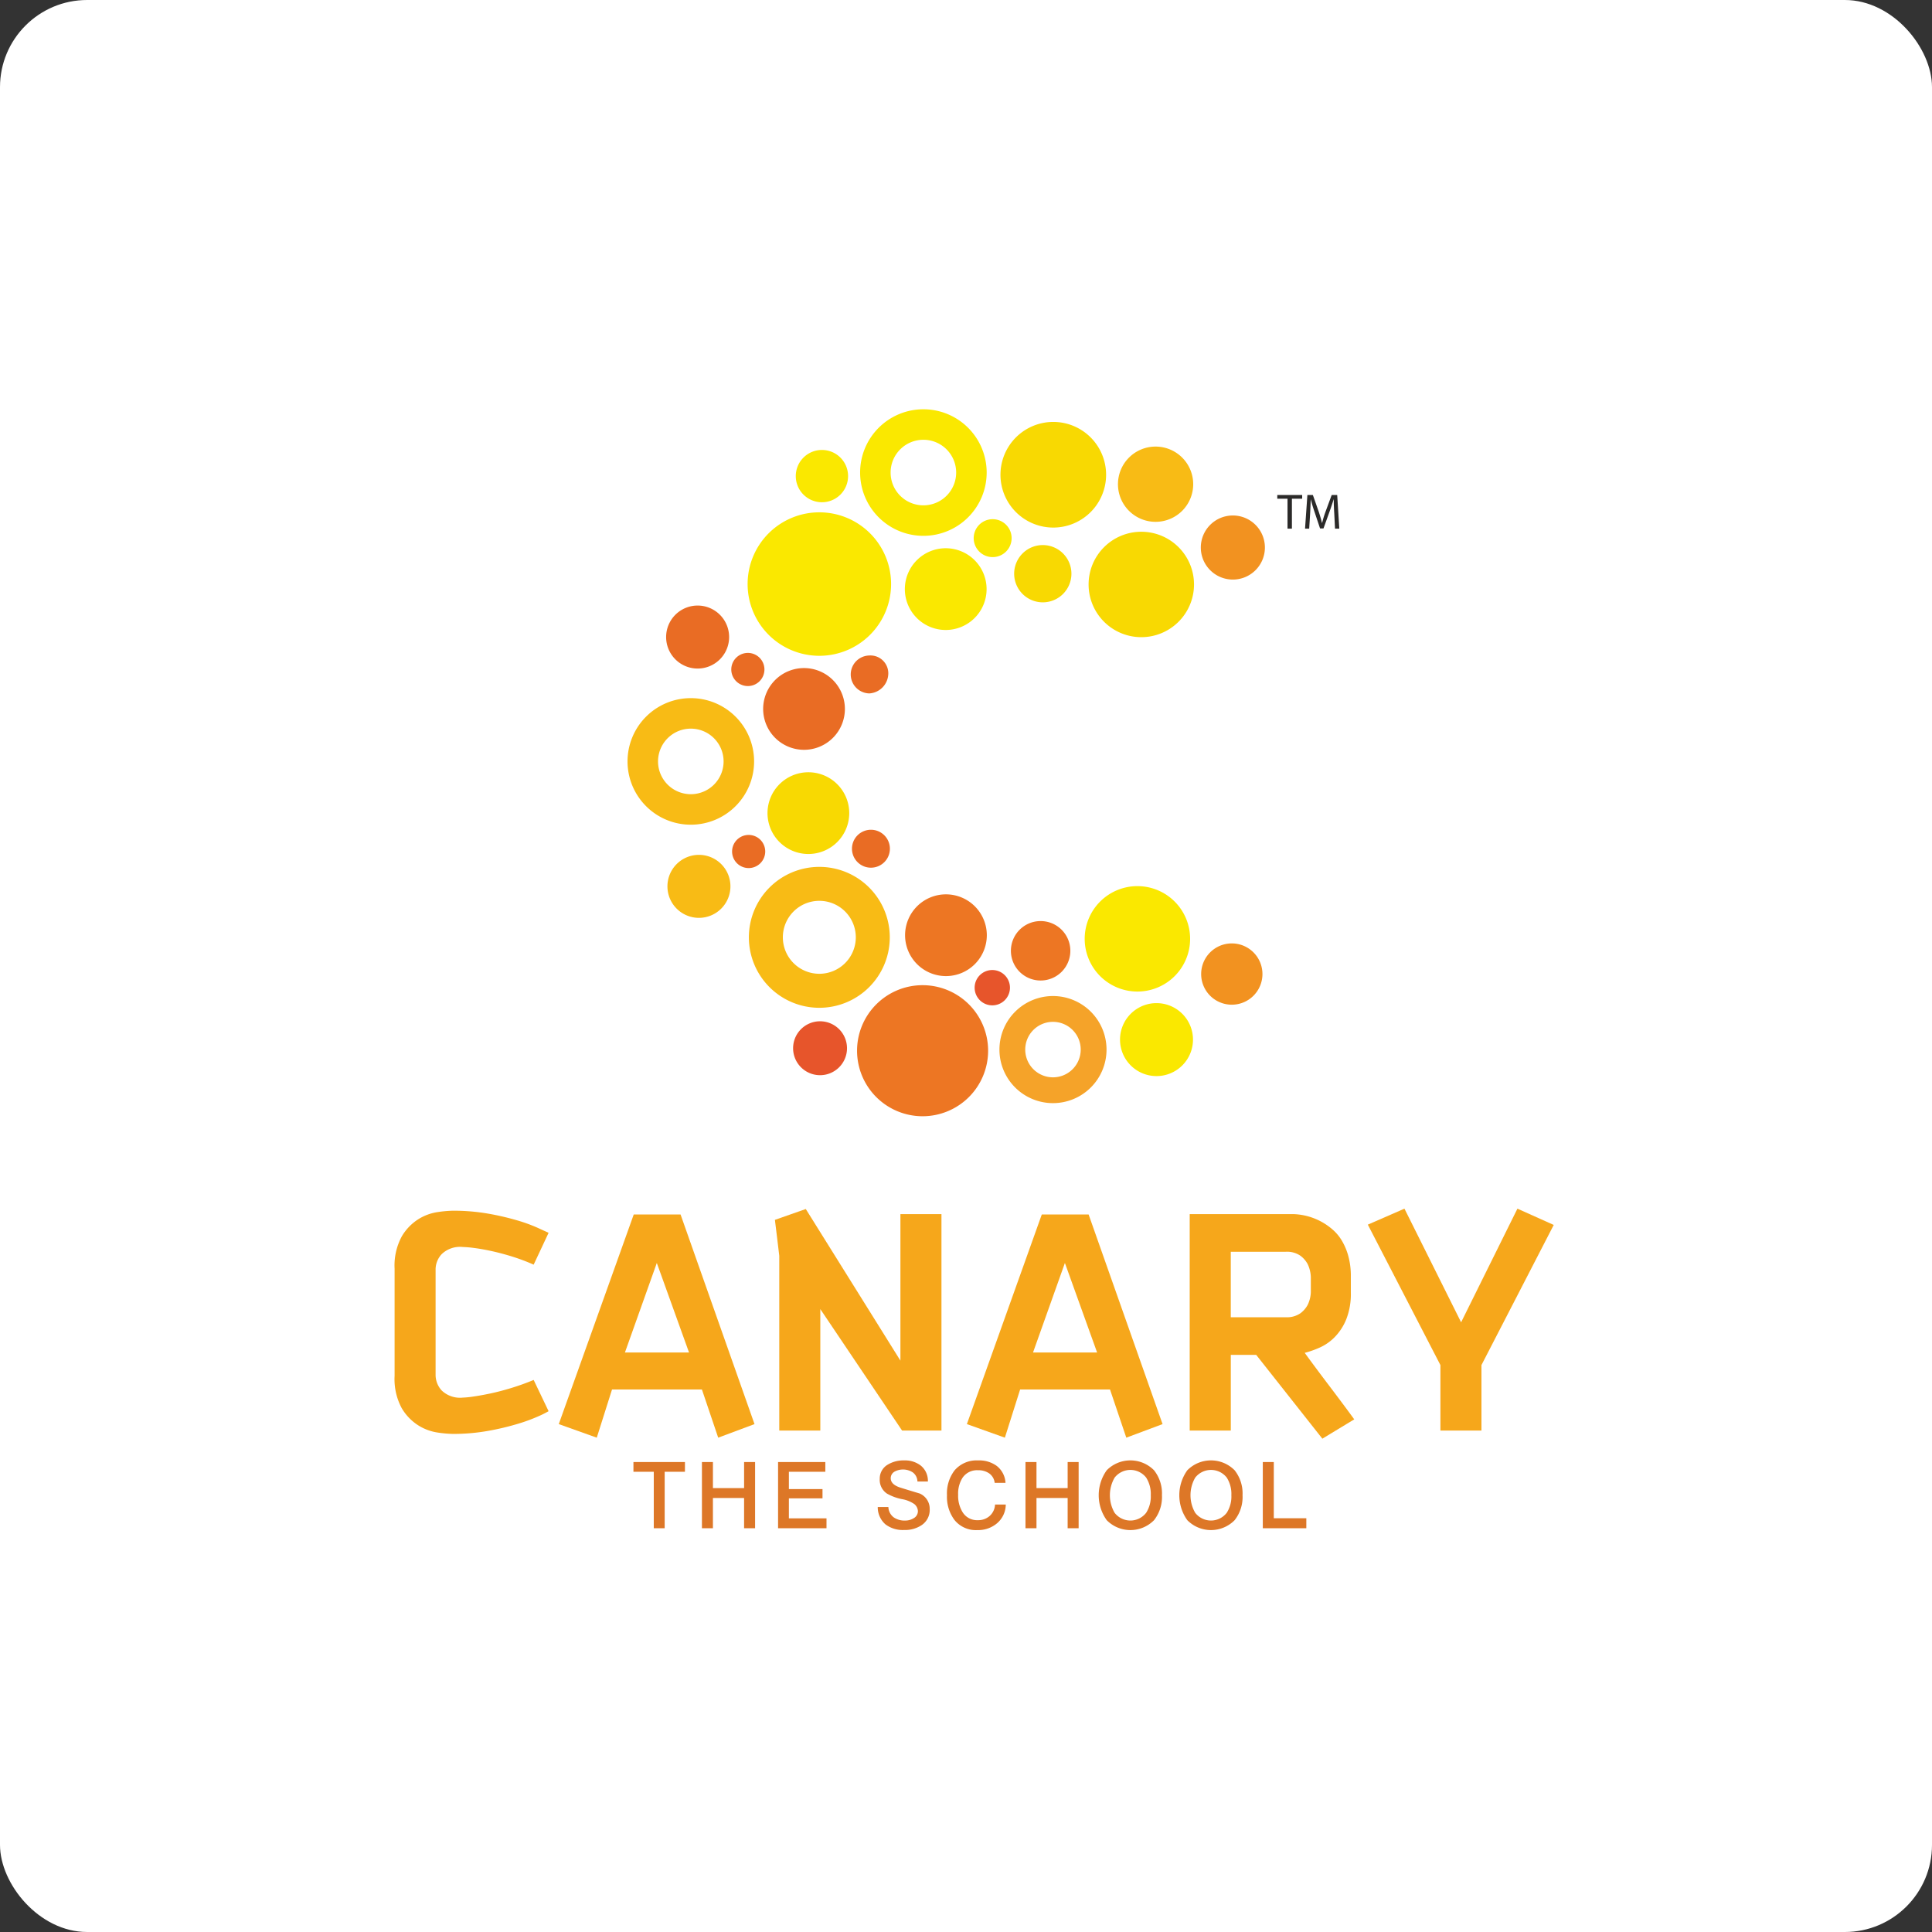 <svg xmlns="http://www.w3.org/2000/svg" width="266" height="266" viewBox="0 0 266 266">
  <rect x="0" y="0" width="266" height="266" fill="#333333" stroke="none"/>
  <g id="Group_1663" data-name="Group 1663" transform="translate(-160 -5911)">
    <rect id="freepik__expand__98932" width="266" height="266" rx="12" transform="translate(160 5911)" fill="#fff"/>
    <g id="Group_1644" data-name="Group 1644" transform="translate(212 5963)">
      <g id="Rectangle_11" data-name="Rectangle 11" fill="#fff" stroke="#707070" stroke-width="1" opacity="0">
        <rect width="162" height="162" stroke="none"/>
        <rect x="0.5" y="0.5" width="161" height="161" fill="none"/>
      </g>
      <g id="Group_2" data-name="Group 2" transform="translate(2.327 4.354)">
        <path id="Path_1" data-name="Path 1" d="M378.409,114.535a9.877,9.877,0,1,1-9.877-9.877,9.877,9.877,0,0,1,9.877,9.877" transform="translate(-310.05 -90.475)" fill="#fae800"/>
        <path id="Path_2" data-name="Path 2" d="M414.813,44.907a3.6,3.6,0,1,1-3.6-3.6,3.6,3.6,0,0,1,3.6,3.6" transform="translate(-352.376 -35.711)" fill="#fae800"/>
        <path id="Path_3" data-name="Path 3" d="M346.63,249.775a2.282,2.282,0,1,1-2.281-2.282,2.281,2.281,0,0,1,2.281,2.282" transform="translate(-295.709 -213.953)" fill="#e96c24"/>
        <path id="Path_4" data-name="Path 4" d="M284.543,203.707a4.337,4.337,0,1,1-4.337-4.337,4.338,4.338,0,0,1,4.337,4.337" transform="translate(-238.483 -172.351)" fill="#e96c24"/>
        <path id="Path_5" data-name="Path 5" d="M285.864,456.981a4.337,4.337,0,1,1-4.337-4.337,4.337,4.337,0,0,1,4.337,4.337" transform="translate(-239.624 -391.301)" fill="#f8bb15"/>
        <path id="Path_6" data-name="Path 6" d="M468.272,252.521a2.778,2.778,0,0,1-2.611,2.8,2.611,2.611,0,0,1,0-5.221,2.456,2.456,0,0,1,2.611,2.422" transform="translate(-400.297 -216.205)" fill="#e96c24"/>
        <path id="Path_7" data-name="Path 7" d="M593.555,114.239a2.611,2.611,0,1,1-2.611-2.611,2.611,2.611,0,0,1,2.611,2.611" transform="translate(-508.601 -96.5)" fill="#fae800"/>
        <path id="Path_8" data-name="Path 8" d="M469.892,429.763a2.611,2.611,0,1,1-2.611-2.611,2.611,2.611,0,0,1,2.611,2.611" transform="translate(-401.697 -369.264)" fill="#e96c24"/>
        <path id="Path_9" data-name="Path 9" d="M594.156,572.082a2.432,2.432,0,1,1-2.431-2.432,2.432,2.432,0,0,1,2.431,2.432" transform="translate(-509.43 -492.45)" fill="#e7552b"/>
        <path id="Path_10" data-name="Path 10" d="M827.856,546.832a4.219,4.219,0,1,1-4.219-4.219,4.219,4.219,0,0,1,4.219,4.219" transform="translate(-708.368 -469.077)" fill="#f29220"/>
        <path id="Path_11" data-name="Path 11" d="M747.041,608.3a5.023,5.023,0,1,1-5.023-5.023,5.023,5.023,0,0,1,5.023,5.023" transform="translate(-637.116 -521.52)" fill="#fae800"/>
        <path id="Path_12" data-name="Path 12" d="M634.319,524.011a4.092,4.092,0,1,1-4.092-4.092,4.092,4.092,0,0,1,4.092,4.092" transform="translate(-541.28 -449.459)" fill="#ed7623"/>
        <path id="Path_13" data-name="Path 13" d="M347.439,434.694a2.281,2.281,0,1,1-2.281-2.281,2.281,2.281,0,0,1,2.281,2.281" transform="translate(-296.409 -373.812)" fill="#e96c24"/>
        <path id="Path_14" data-name="Path 14" d="M412.28,625.437a3.711,3.711,0,1,1-3.712-3.712,3.712,3.712,0,0,1,3.712,3.712" transform="translate(-349.99 -537.468)" fill="#e7552b"/>
        <path id="Path_15" data-name="Path 15" d="M385.69,268.5a5.627,5.627,0,1,1-5.626-5.626,5.627,5.627,0,0,1,5.626,5.626" transform="translate(-323.691 -227.247)" fill="#e96c24"/>
        <path id="Path_16" data-name="Path 16" d="M529.653,146.8a5.627,5.627,0,1,1-5.626-5.627,5.626,5.626,0,0,1,5.626,5.627" transform="translate(-448.145 -122.045)" fill="#fae800"/>
        <path id="Path_17" data-name="Path 17" d="M630.07,20.1A7.272,7.272,0,1,1,622.8,12.83,7.272,7.272,0,0,1,630.07,20.1" transform="translate(-532.108 -11.092)" fill="#f8d902"/>
        <path id="Path_18" data-name="Path 18" d="M745.256,43.052a5.18,5.18,0,1,1-5.18-5.18,5.18,5.18,0,0,1,5.18,5.18" transform="translate(-635.301 -32.74)" fill="#f8bb15"/>
        <path id="Path_19" data-name="Path 19" d="M390.1,374.361a5.627,5.627,0,1,1-5.627-5.627,5.627,5.627,0,0,1,5.627,5.627" transform="translate(-327.502 -318.763)" fill="#f8d902"/>
        <path id="Path_20" data-name="Path 20" d="M715.615,491.677a7.257,7.257,0,1,1-7.257-7.257,7.257,7.257,0,0,1,7.257,7.257" transform="translate(-606.086 -418.771)" fill="#fae800"/>
        <path id="Path_21" data-name="Path 21" d="M719.571,131.655a7.257,7.257,0,1,1-7.258-7.257,7.257,7.257,0,0,1,7.258,7.257" transform="translate(-609.505 -107.54)" fill="#f8d902"/>
        <path id="Path_22" data-name="Path 22" d="M827.89,112.278a4.412,4.412,0,1,1-4.412-4.412,4.412,4.412,0,0,1,4.412,4.412" transform="translate(-708.064 -93.248)" fill="#f29220"/>
        <path id="Path_23" data-name="Path 23" d="M637.323,141.868a3.942,3.942,0,1,1-3.942-3.942,3.942,3.942,0,0,1,3.942,3.942" transform="translate(-544.135 -119.234)" fill="#f8d902"/>
        <path id="Path_24" data-name="Path 24" d="M529.883,498.395a5.627,5.627,0,1,1-5.627-5.627,5.627,5.627,0,0,1,5.627,5.627" transform="translate(-448.344 -425.987)" fill="#ed7623"/>
        <path id="Path_25" data-name="Path 25" d="M487.881,594.1a9.022,9.022,0,1,1-9.022-9.022,9.023,9.023,0,0,1,9.022,9.022" transform="translate(-406.163 -505.791)" fill="#ed7623"/>
        <path id="Path_26" data-name="Path 26" d="M245.369,293.427a8.713,8.713,0,1,0,8.713,8.713,8.713,8.713,0,0,0-8.713-8.713m0,13.226a4.513,4.513,0,1,1,4.513-4.513,4.513,4.513,0,0,1-4.513,4.513" transform="translate(-204.584 -253.661)" fill="#f8bb15"/>
        <path id="Path_27" data-name="Path 27" d="M481.646,0a8.712,8.712,0,1,0,8.713,8.713A8.713,8.713,0,0,0,481.646,0m0,13.225a4.513,4.513,0,1,1,4.513-4.512,4.512,4.512,0,0,1-4.513,4.512" transform="translate(-408.84 -0.004)" fill="#fae800"/>
        <path id="Path_28" data-name="Path 28" d="M369.658,464.864a9.7,9.7,0,1,0,9.7,9.7,9.7,9.7,0,0,0-9.7-9.7m0,14.718a5.022,5.022,0,1,1,5.022-5.022,5.022,5.022,0,0,1-5.022,5.022" transform="translate(-311.179 -401.865)" fill="#f8bb15"/>
        <path id="Path_29" data-name="Path 29" d="M621.854,596.082a7.372,7.372,0,1,0,7.373,7.372,7.373,7.373,0,0,0-7.373-7.372m0,11.191a3.819,3.819,0,1,1,3.819-3.819,3.818,3.818,0,0,1-3.819,3.819" transform="translate(-531.206 -515.3)" fill="#f5a329"/>
        <path id="Path_30" data-name="Path 30" d="M19.148,821.607a27.679,27.679,0,0,0-3.13-1.168q-1.541-.466-2.872-.746t-2.335-.4a14.284,14.284,0,0,0-1.425-.117,3.646,3.646,0,0,0-2.9.981,3.125,3.125,0,0,0-.841,2.055v14.619a3.18,3.18,0,0,0,.841,2.1,3.646,3.646,0,0,0,2.9.981,12.028,12.028,0,0,0,1.425-.141q1-.141,2.335-.42t2.872-.747q1.542-.467,3.13-1.122l2.055,4.3a13.457,13.457,0,0,1-1.4.7,23.684,23.684,0,0,1-2.872,1.051,36.182,36.182,0,0,1-4.04.957,27.17,27.17,0,0,1-4.9.42,16.44,16.44,0,0,1-2.055-.186,6.93,6.93,0,0,1-2.662-.981A7.019,7.019,0,0,1,.98,841.363,8.438,8.438,0,0,1,0,836.927V822.168a8.446,8.446,0,0,1,.981-4.437,7.023,7.023,0,0,1,2.289-2.382,6.915,6.915,0,0,1,2.662-.981,16.2,16.2,0,0,1,2.055-.187,27.816,27.816,0,0,1,4.88.4,36.787,36.787,0,0,1,3.947.91,22.169,22.169,0,0,1,2.849,1.028q1.121.514,1.542.7Z" transform="translate(0.001 -703.842)" fill="#f6a71b"/>
        <path id="Path_31" data-name="Path 31" d="M188.751,848.706l-2.241-6.633H174.133l-2.1,6.633-5.231-1.868,10.322-28.864h6.445l10.181,28.864ZM180.3,824.653l-4.391,12.33h8.828Z" transform="translate(-144.196 -707.12)" fill="#f6a71b"/>
        <path id="Path_32" data-name="Path 32" d="M403.843,842.962l-11.256-16.721v16.721h-5.65V818.909q-.141-1.073-.3-2.5t-.3-2.452l4.25-1.494,13.03,20.876V813.165h5.651v29.8Z" transform="translate(-333.973 -702.358)" fill="#f6a71b"/>
        <path id="Path_33" data-name="Path 33" d="M603.334,848.706l-2.243-6.633H588.716l-2.1,6.633-5.231-1.868L591.7,817.974h6.445l10.182,28.864Zm-8.454-24.053-4.39,12.33h8.826Z" transform="translate(-502.591 -707.12)" fill="#f6a71b"/>
        <path id="Path_34" data-name="Path 34" d="M826.064,848.547l-9.107-11.536h-3.5v10.415H807.8v-29.8H822a8.625,8.625,0,0,1,5.441,2.1,6.209,6.209,0,0,1,1.284,1.518,8.49,8.49,0,0,1,.91,2.148,10.38,10.38,0,0,1,.351,2.826v2.2a9.514,9.514,0,0,1-.63,3.689,7.579,7.579,0,0,1-1.589,2.452,6.745,6.745,0,0,1-2.078,1.448,13.106,13.106,0,0,1-2.054.724q1.634,2.241,3.409,4.578t3.41,4.576Zm-1.588-22.278a4.575,4.575,0,0,0-.42-1.727,3.475,3.475,0,0,0-1.028-1.192,3.25,3.25,0,0,0-2.008-.538h-7.566v9.015h7.566a3.242,3.242,0,0,0,2.008-.538,3.478,3.478,0,0,0,1.028-1.191,4.3,4.3,0,0,0,.42-1.728Z" transform="translate(-698.327 -706.822)" fill="#f6a71b"/>
        <path id="Path_35" data-name="Path 35" d="M1004.38,833.644v9.015h-5.651v-9.015l-9.995-19.335,5.044-2.2,7.8,15.646,7.754-15.646,5,2.242Z" transform="translate(-854.738 -702.054)" fill="#f6a71b"/>
        <path id="Path_36" data-name="Path 36" d="M249.734,1070.825h-2.79v7.781h-1.5v-7.781h-2.8v-1.339h7.093Z" transform="translate(-209.758 -924.547)" fill="#dd7727"/>
        <path id="Path_37" data-name="Path 37" d="M319.558,1078.606h-1.514v-4.166h-4.291v4.166H312.24v-9.12h1.514v3.591h4.291v-3.591h1.514Z" transform="translate(-269.924 -924.547)" fill="#dd7727"/>
        <path id="Path_38" data-name="Path 38" d="M396.261,1078.606h-6.667v-9.12H396.1v1.339h-5.017v2.389h4.628v1.276h-4.628v2.752h5.179Z" transform="translate(-336.795 -924.547)" fill="#dd7727"/>
        <path id="Path_39" data-name="Path 39" d="M498.01,1074.559a2.508,2.508,0,0,1-1.1,2.176,4.106,4.106,0,0,1-2.415.675,3.95,3.95,0,0,1-2.564-.763,3.114,3.114,0,0,1-1.076-2.4h1.464a1.859,1.859,0,0,0,.738,1.426,2.59,2.59,0,0,0,1.564.438,2.151,2.151,0,0,0,1.164-.313,1.109,1.109,0,0,0,.6-.988,1.34,1.34,0,0,0-.488-.963,4.3,4.3,0,0,0-1.727-.688,6.849,6.849,0,0,1-2.051-.763,2.267,2.267,0,0,1-.989-2,2.222,2.222,0,0,1,1.089-1.977,4.168,4.168,0,0,1,2.276-.588,3.523,3.523,0,0,1,2.3.725,2.683,2.683,0,0,1,.963,2.177h-1.439a1.6,1.6,0,0,0-.638-1.251,2.458,2.458,0,0,0-2.476-.125,1.035,1.035,0,0,0-.563.925q0,.888,1.388,1.314,1.289.4,2.59.788a2.281,2.281,0,0,1,1.388,2.177" transform="translate(-424.333 -923.114)" fill="#dd7727"/>
        <path id="Path_40" data-name="Path 40" d="M569.289,1073.906a3.415,3.415,0,0,1-1.2,2.577,4.013,4.013,0,0,1-2.715.939,3.77,3.77,0,0,1-3.152-1.4,5.3,5.3,0,0,1-1.026-3.4,5.2,5.2,0,0,1,1.05-3.428,3.985,3.985,0,0,1,3.24-1.364,4.1,4.1,0,0,1,2.552.751,3.159,3.159,0,0,1,1.214,2.339h-1.489a1.836,1.836,0,0,0-.789-1.326,2.607,2.607,0,0,0-1.513-.413,2.409,2.409,0,0,0-2.115,1.025,4.035,4.035,0,0,0-.613,2.352,4.277,4.277,0,0,0,.613,2.4,2.334,2.334,0,0,0,2.089,1.1,2.375,2.375,0,0,0,1.645-.588,2.239,2.239,0,0,0,.732-1.564Z" transform="translate(-485.141 -923.112)" fill="#dd7727"/>
        <path id="Path_41" data-name="Path 41" d="M648.263,1078.606H646.75v-4.166h-4.291v4.166h-1.514v-9.12h1.514v3.591h4.291v-3.591h1.514Z" transform="translate(-554.082 -924.547)" fill="#dd7727"/>
        <path id="Path_42" data-name="Path 42" d="M724.05,1072.618a5.153,5.153,0,0,1-1.088,3.44,4.575,4.575,0,0,1-6.518,0,5.906,5.906,0,0,1,0-6.868,4.577,4.577,0,0,1,6.518,0,5.137,5.137,0,0,1,1.088,3.428m-1.539,0a4.2,4.2,0,0,0-.638-2.427,2.756,2.756,0,0,0-4.341.012,4.83,4.83,0,0,0,0,4.841,2.746,2.746,0,0,0,4.341,0,4.157,4.157,0,0,0,.638-2.427" transform="translate(-618.398 -923.113)" fill="#dd7727"/>
        <path id="Path_43" data-name="Path 43" d="M805.923,1072.618a5.152,5.152,0,0,1-1.088,3.44,4.576,4.576,0,0,1-6.518,0,5.907,5.907,0,0,1,0-6.868,4.577,4.577,0,0,1,6.518,0,5.135,5.135,0,0,1,1.088,3.428m-1.539,0a4.193,4.193,0,0,0-.638-2.427,2.756,2.756,0,0,0-4.34.012,4.831,4.831,0,0,0,0,4.841,2.746,2.746,0,0,0,4.34,0,4.156,4.156,0,0,0,.638-2.427" transform="translate(-689.175 -923.113)" fill="#dd7727"/>
        <path id="Path_44" data-name="Path 44" d="M888.039,1078.606h-5.992v-9.12h1.514v7.744h4.479Z" transform="translate(-762.51 -924.547)" fill="#dd7727"/>
        <path id="Path_45" data-name="Path 45" d="M900.578,91.721h.571l.123-1.983c.04-.7.069-1.469.088-2.038h.014q.2.813.535,1.791l.735,2.2h.473l.8-2.216c.219-.617.433-1.242.59-1.776h.021c-.006.569.036,1.35.075,1.988l.1,2.033h.591l-.289-4.627h-.761l-.824,2.238a14.187,14.187,0,0,0-.487,1.591h-.028c-.117-.48-.267-1.022-.46-1.584l-.789-2.245H900.9Zm-2.414,0h.606V87.6h1.413v-.51h-3.427v.51h1.408Z" transform="translate(-775.225 -75.291)" fill="#2b2a29"/>
        <rect id="Rectangle_1" data-name="Rectangle 1" width="159.589" height="154.31" transform="translate(0 0)" fill="none"/>
      </g>
    </g>
  </g>
</svg>
